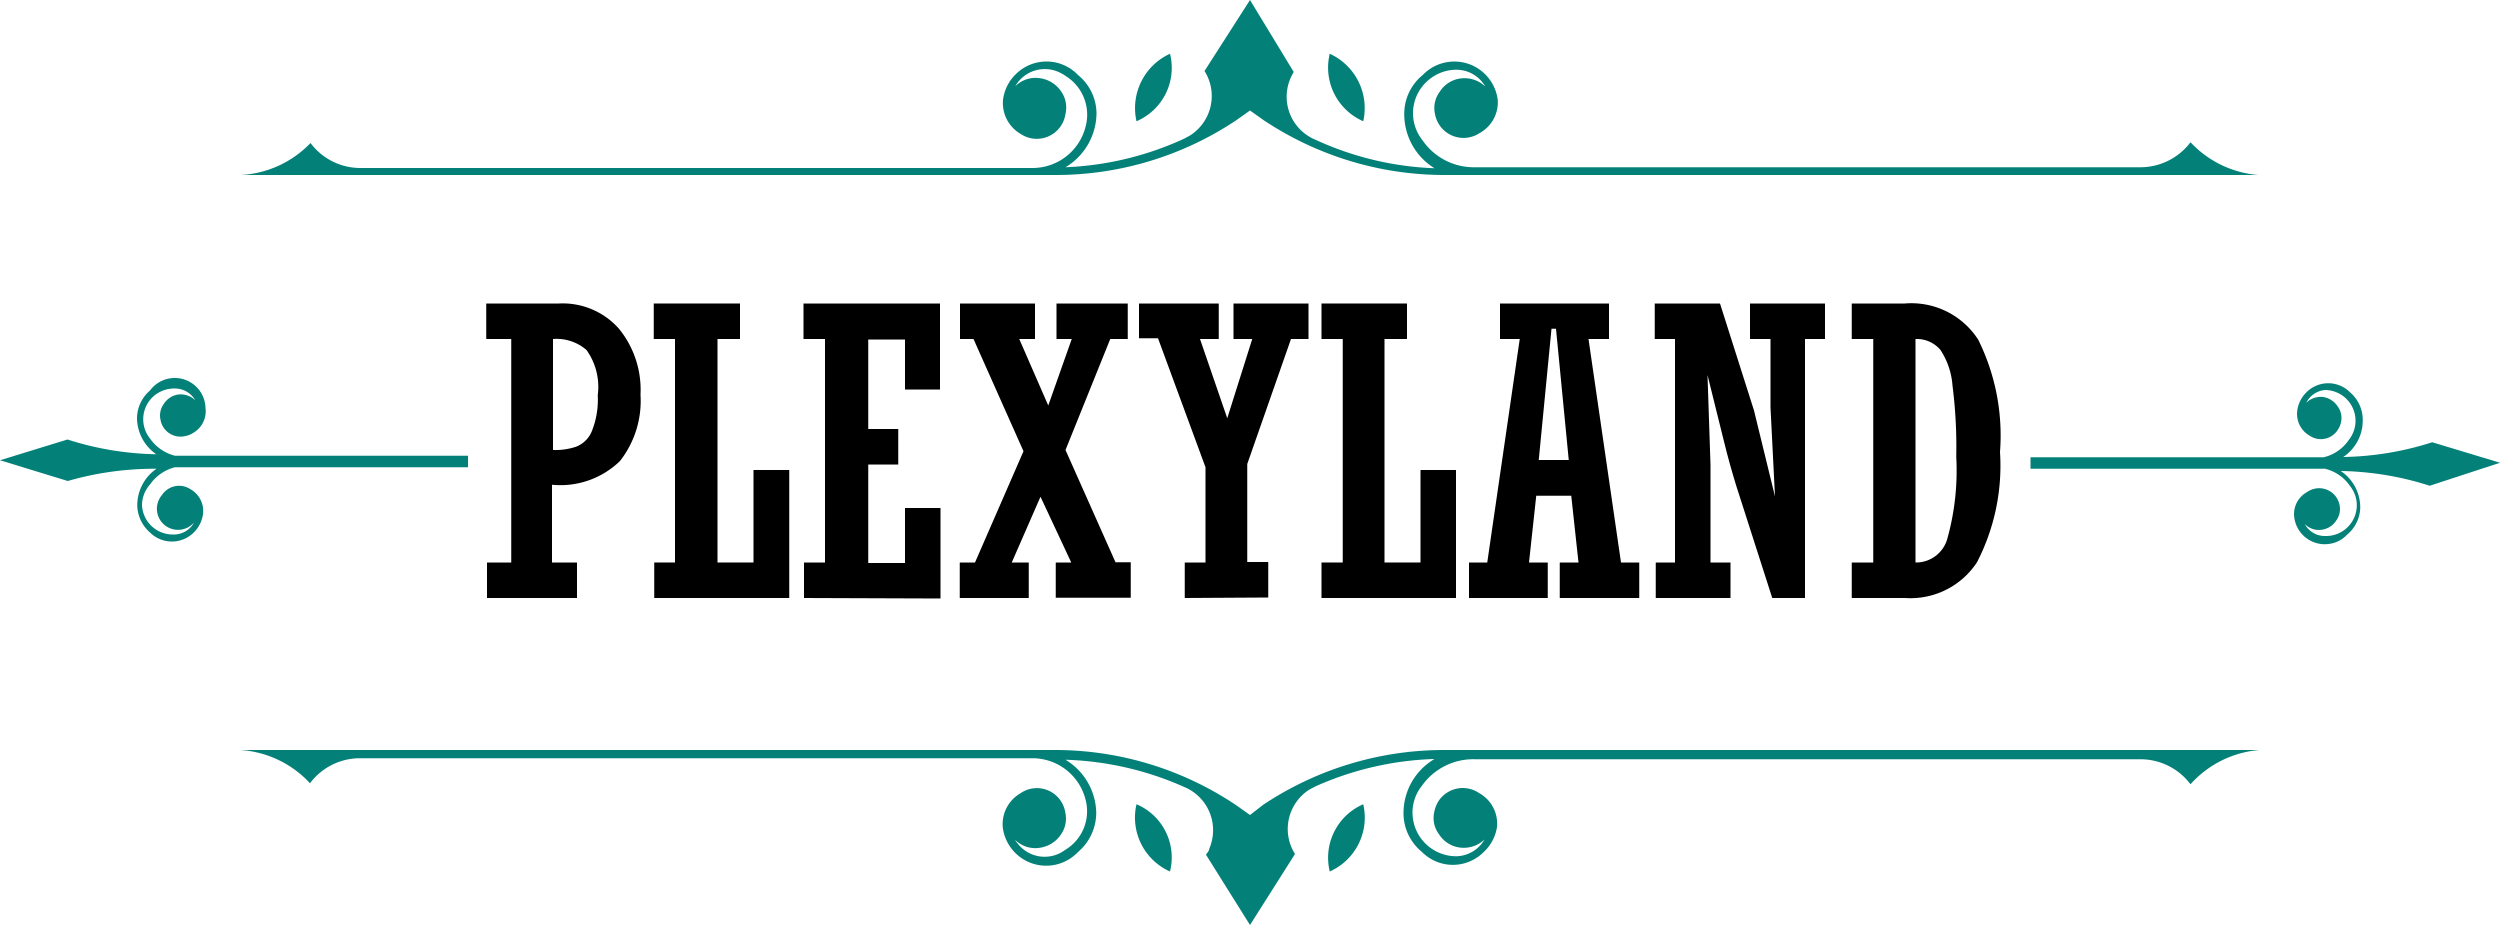 <svg xmlns="http://www.w3.org/2000/svg" viewBox="0 0 100 37.02"><defs><style>.a{fill:#038179;}</style></defs><path d="M20.45,22.5V13.56h-1V12.14h2.91a3,3,0,0,1,2.39,1,3.86,3.86,0,0,1,.87,2.65,3.9,3.9,0,0,1-.82,2.65,3.42,3.42,0,0,1-2.72.95V22.5h1v1.42h-3.6V22.5Zm1.67-8.94V18a2.63,2.63,0,0,0,.92-.13,1.12,1.12,0,0,0,.62-.59,3.38,3.38,0,0,0,.25-1.47A2.54,2.54,0,0,0,23.46,14,1.83,1.83,0,0,0,22.12,13.56Z"/><path d="M26.17,23.92V22.5H27V13.56h-.85V12.14h3.45v1.42h-.9V22.5h1.44V18.8h1.43v5.12Z"/><path d="M32.16,23.92V22.5H33V13.56h-.86V12.14h5.46v3.44H36.2v-2H34.73v3.58h1.2v1.42h-1.2v3.94H36.2v-2.2h1.42v3.62Z"/><path d="M38.39,23.92V22.5H39l1.94-4.45-2-4.49H38.4V12.14h3v1.42h-.63l1.16,2.66.94-2.66h-.61V12.14h2.85v1.42h-.7L42.62,18l2,4.49h.61v1.42h-3V22.5h.62l-1.23-2.63L40.47,22.5h.68v1.42Z"/><path d="M47.39,23.92V22.5h.83V18.69l-1.9-5.16h-.76V12.14h3.19v1.42H48l1.09,3.17h0l1-3.17h-.75V12.14h3v1.42h-.7l-1.75,5v3.92h.84V23.9Z"/><path d="M52.86,23.92V22.5h.85V13.56h-.85V12.14h3.42v1.42h-.9V22.5h1.44V18.8h1.42v5.12Z"/><path d="M61.45,19.83l-.29,2.67h.75v1.42H58.76V22.5h.73l1.3-8.94H60V12.14h4.36v1.42h-.82l1.3,8.94h.73v1.42H62.39V22.5h.75l-.29-2.67Zm.1-1.43h1.2l-.51-5.25h-.18Z"/><path d="M66.23,23.92V22.5H67V13.56h-.81V12.14h2.61l1.36,4.28L71,19.86h0l-.18-3.56V13.56H70V12.14h3v1.42h-.8V23.92H70.89L69.44,19.4c-.15-.49-.32-1.08-.49-1.78L68.3,15h0l.12,3.59V22.5h.8v1.42Z"/><path d="M74.07,23.92V22.5h.86V13.56h-.86V12.14h2.12a3.18,3.18,0,0,1,2.94,1.45A8.63,8.63,0,0,1,80,18.08a8.42,8.42,0,0,1-.92,4.41,3.18,3.18,0,0,1-2.88,1.43Zm2.55-10.36V22.5a1.3,1.3,0,0,0,1.27-.94,10.15,10.15,0,0,0,.36-3.29,19.45,19.45,0,0,0-.15-2.85A3,3,0,0,0,77.62,14,1.24,1.24,0,0,0,76.62,13.56Z"/><path class="a" d="M100,18.51l-2.71-.82a12.29,12.29,0,0,1-3.56.59,1.75,1.75,0,0,0,.78-1.46A1.45,1.45,0,0,0,94,15.69a1.23,1.23,0,0,0-1.74,0,1.25,1.25,0,0,0-.37.74,1,1,0,0,0,.5,1,.8.8,0,0,0,1.13-.25.81.81,0,0,0,.12-.29.78.78,0,0,0-.13-.63.86.86,0,0,0-.58-.38.85.85,0,0,0-.68.23A.94.94,0,0,1,93,15.6a1.23,1.23,0,0,1,.95,2,1.68,1.68,0,0,1-1,.69H81.22v.46H93a1.68,1.68,0,0,1,1,.69,1.23,1.23,0,0,1-1,2,.91.91,0,0,1-.81-.48.79.79,0,0,0,.68.23.82.82,0,0,0,.58-.37.78.78,0,0,0,.13-.63.83.83,0,0,0-1-.64.87.87,0,0,0-.31.14,1,1,0,0,0-.5,1,1.23,1.23,0,0,0,1.37,1.07,1.2,1.2,0,0,0,.74-.37,1.45,1.45,0,0,0,.53-1.09,1.75,1.75,0,0,0-.78-1.46,12.29,12.29,0,0,1,3.56.59Z"/><path class="a" d="M6.26,18.75a1.78,1.78,0,0,0-.77,1.46A1.48,1.48,0,0,0,6,21.3a1.24,1.24,0,0,0,1.75,0,1.28,1.28,0,0,0,.37-.73,1,1,0,0,0-.5-1,.82.82,0,0,0-1.14.23A.83.83,0,0,0,7.76,20.9a.91.91,0,0,1-.81.48,1.23,1.23,0,0,1-1.27-1.19A1.26,1.26,0,0,1,6,19.38a1.73,1.73,0,0,1,1-.69H18.72v-.46H7a1.73,1.73,0,0,1-1-.69,1.23,1.23,0,0,1,.19-1.73A1.26,1.26,0,0,1,7,15.54a.94.94,0,0,1,.81.47.85.85,0,0,0-.68-.23.83.83,0,0,0-.58.38.78.78,0,0,0-.13.63.81.81,0,0,0,1,.65.79.79,0,0,0,.3-.12,1,1,0,0,0,.5-1A1.23,1.23,0,0,0,6,15.62a1.48,1.48,0,0,0-.52,1.09,1.78,1.78,0,0,0,.77,1.46,12.22,12.22,0,0,1-3.55-.59L0,18.41l2.71.83A12.52,12.52,0,0,1,6.26,18.75Z"/><path class="a" d="M11.36,7H42.25a13,13,0,0,0,7.2-2.19L50,4.42l.55.39A13.05,13.05,0,0,0,57.74,7h32.6a4.16,4.16,0,0,1-2.72-1.31,2.51,2.51,0,0,1-2,1H59A2.49,2.49,0,0,1,56.9,5.61a1.73,1.73,0,0,1,.28-2.44,1.71,1.71,0,0,1,1.08-.38,1.33,1.33,0,0,1,1.15.67,1.2,1.2,0,0,0-1-.32,1.16,1.16,0,0,0-.82.53,1.08,1.08,0,0,0-.19.89,1.16,1.16,0,0,0,1.34.94,1.18,1.18,0,0,0,.45-.18A1.4,1.4,0,0,0,59.91,4a1.75,1.75,0,0,0-3-1,2,2,0,0,0-.74,1.54,2.54,2.54,0,0,0,1.21,2.19,12.45,12.45,0,0,1-4.76-1.14,1.86,1.86,0,0,1-1-2.46,2,2,0,0,1,.13-.25L50,0,48.18,2.84a1.87,1.87,0,0,1-.58,2.58l-.24.13a12.54,12.54,0,0,1-4.74,1.14,2.54,2.54,0,0,0,1.24-2.18A2,2,0,0,0,43.12,3a1.74,1.74,0,0,0-2.47-.05A1.72,1.72,0,0,0,40.12,4a1.43,1.43,0,0,0,.71,1.36,1.16,1.16,0,0,0,1.79-.81,1.11,1.11,0,0,0-.18-.9,1.22,1.22,0,0,0-.83-.52,1.15,1.15,0,0,0-1,.32,1.36,1.36,0,0,1,1.87-.5.57.57,0,0,1,.13.08,1.82,1.82,0,0,1,.84,1.92,2.19,2.19,0,0,1-2.13,1.77H14.42a2.49,2.49,0,0,1-2-1A4.15,4.15,0,0,1,9.62,7Z"/><path class="a" d="M53.19,2.15a2.34,2.34,0,0,0,1.34,2.7A2.39,2.39,0,0,0,53.19,2.15Z"/><path class="a" d="M46.8,2.15a2.39,2.39,0,0,0-1.34,2.7A2.32,2.32,0,0,0,46.8,2.15Z"/><path class="a" d="M88.62,30H57.72a13.05,13.05,0,0,0-7.19,2.19L50,32.6l-.55-.39A13,13,0,0,0,42.23,30H9.62a4.17,4.17,0,0,1,2.78,1.33,2.49,2.49,0,0,1,2-1H41.3a2.19,2.19,0,0,1,2.14,1.73A1.8,1.8,0,0,1,42.6,34a1.36,1.36,0,0,1-1.9-.27.71.71,0,0,1-.1-.14,1.15,1.15,0,0,0,1,.32,1.22,1.22,0,0,0,.83-.52,1.11,1.11,0,0,0,.18-.9,1.15,1.15,0,0,0-1.79-.76,1.43,1.43,0,0,0-.71,1.36,1.75,1.75,0,0,0,3,1,2.07,2.07,0,0,0,.74-1.55,2.53,2.53,0,0,0-1.23-2.15,12.57,12.57,0,0,1,4.75,1.09,1.87,1.87,0,0,1,1,2.47c0,.08-.08.16-.13.24L50,37l1.8-2.84a1.87,1.87,0,0,1,.58-2.58l.25-.13a12.57,12.57,0,0,1,4.75-1.09,2.51,2.51,0,0,0-1.24,2.17,2,2,0,0,0,.74,1.55,1.74,1.74,0,0,0,2.47,0,1.72,1.72,0,0,0,.53-1,1.4,1.4,0,0,0-.72-1.36,1.16,1.16,0,0,0-1.61.31,1.25,1.25,0,0,0-.18.45,1.08,1.08,0,0,0,.19.89,1.16,1.16,0,0,0,.82.53,1.2,1.2,0,0,0,1-.32,1.33,1.33,0,0,1-1.15.67A1.75,1.75,0,0,1,56.5,32.5a1.71,1.71,0,0,1,.37-1.06A2.52,2.52,0,0,1,59,30.37H85.62a2.51,2.51,0,0,1,2,1A4.15,4.15,0,0,1,90.39,30Z"/><path class="a" d="M53.19,34.86a2.36,2.36,0,0,0,1.34-2.69A2.33,2.33,0,0,0,53.19,34.86Z"/><path class="a" d="M46.8,34.86a2.31,2.31,0,0,0-1.34-2.69A2.36,2.36,0,0,0,46.8,34.86Z"/></svg>